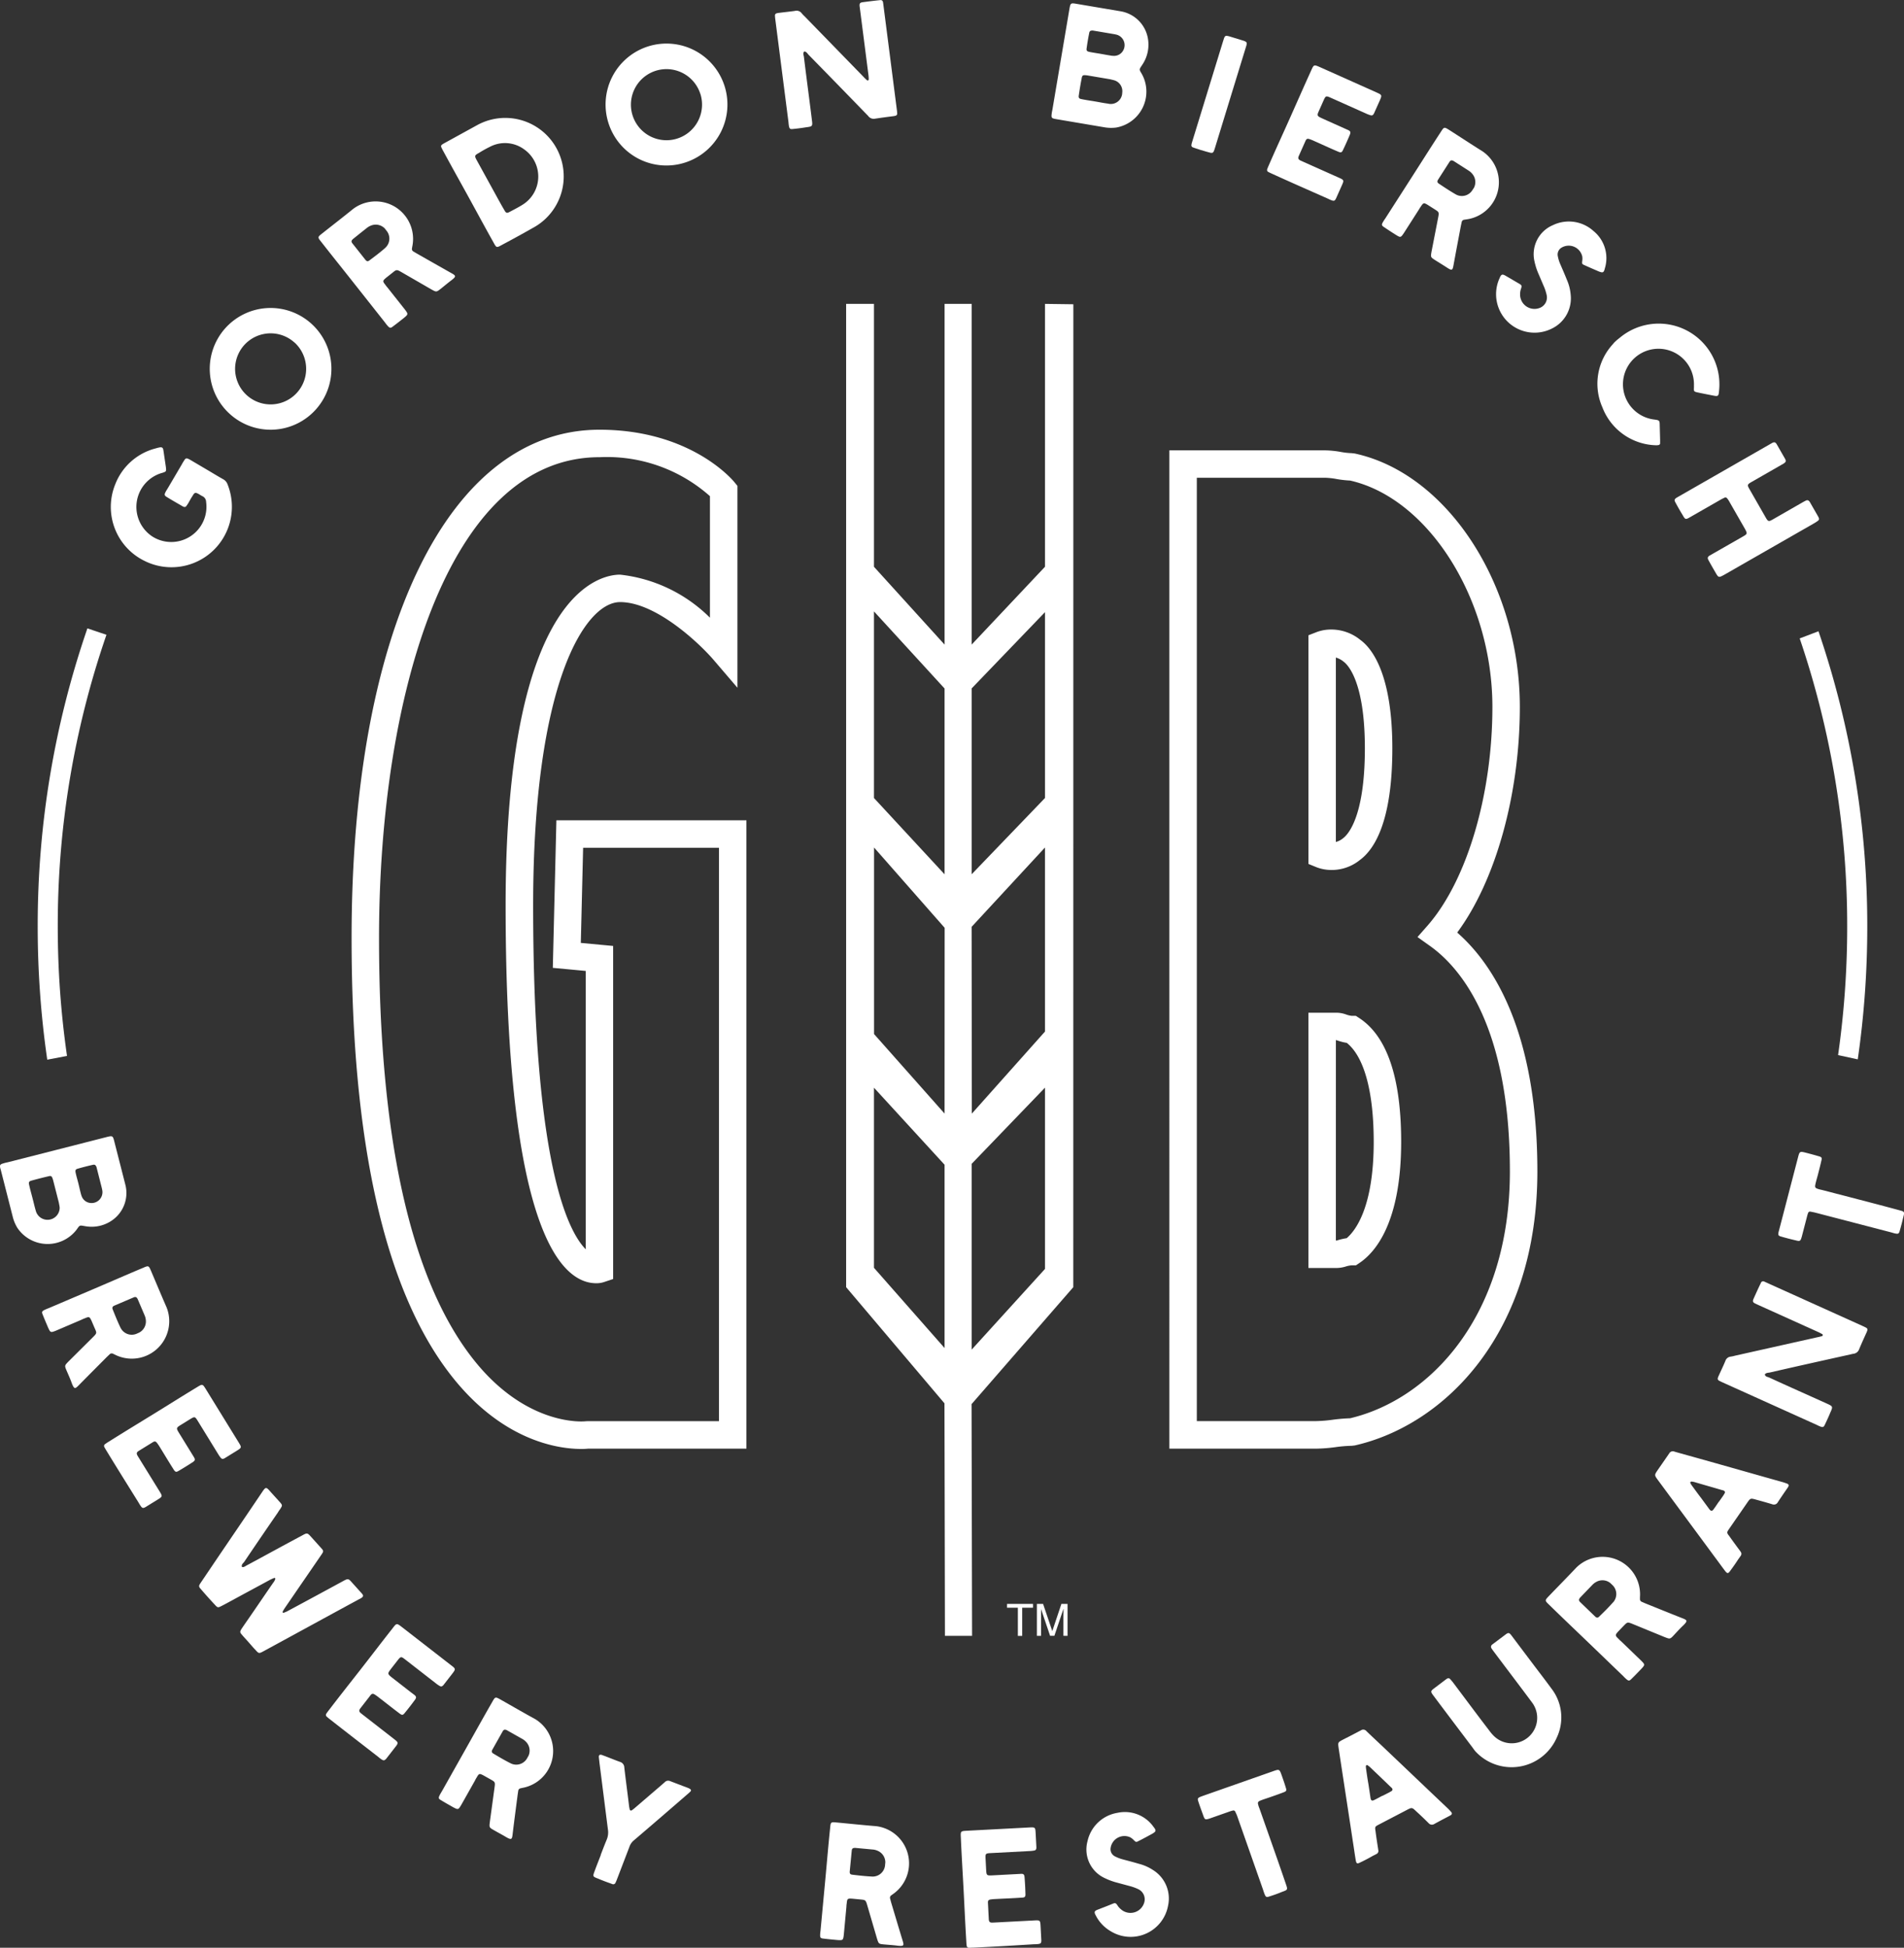 <svg xmlns="http://www.w3.org/2000/svg" width="95.784" height="97.956"><rect width="100%" height="100%" fill="#333333" stroke="none"/><rect id="backgroundrect" width="100%" height="100%" x="0" y="0" fill="none" stroke="none"></rect><g class="currentLayer" style=""><title>Layer 1</title><g id="Footer_Logo" data-name="Footer Logo" class="selected" fill="#ffffff" fill-opacity="1"><path id="Path_480" data-name="Path 480" class="cls-1" d="M29.238,72.87 c-1.124,0 -4.025,-0.375 -6.662,-3.849 c-3.244,-4.273 -4.889,-11.629 -4.889,-21.859 c0,-15.522 4.894,-25.551 12.469,-25.551 c4.584,0 6.7,2.528 6.786,2.634 l0.156,0.19 v10.152 l-1.213,-1.416 c-0.69,-0.8 -2.877,-2.891 -4.689,-2.891 c-1.759,0 -4.375,4.059 -4.375,15.241 c0,12.974 1.742,16.4 2.647,17.309 v-14 l-1.658,-0.156 l0.18,-7.42 h9.56 v31.6 h-7.956 A3.173,3.173 0 0 1 29.238,72.87 zm0.918,-49.877 c-7.659,0 -11.088,12.139 -11.088,24.17 c0,9.923 1.55,17 4.608,21.024 c2.326,3.065 4.846,3.3 5.562,3.3 a2.247,2.247 0 0 0 0.231,-0.01 l0.085,-0.005 h6.615 V42.636 h-6.834 l-0.116,4.785 l1.626,0.152 v16.751 l-0.472,0.157 a1.217,1.217 0 0 1 -0.378,0.055 c-1.7,0 -4.559,-2.47 -4.559,-19.014 c0,-15.821 4.8,-16.622 5.756,-16.622 a7.574,7.574 0 0 1 4.523,2.165 v-6.112 A7.794,7.794 0 0 0 30.156,22.994 z" fill="#ffffff" fill-opacity="1"></path><path id="Path_481" data-name="Path 481" class="cls-1" d="M66.221,72.855 h-7.394 V22.649 h7.837 a4.918,4.918 0 0 1 0.788,0.08 a3.713,3.713 0 0 0 0.548,0.061 l0.145,0.016 c4.662,1 8.313,6.6 8.313,12.747 c0,4.4 -1.222,8.747 -3.151,11.347 c1.719,1.5 4.033,4.85 4.033,12.015 c0,8.076 -4.614,12.741 -9.187,13.779 l-0.152,0.017 a6.95,6.95 0 0 0 -0.8,0.066 A8.2,8.2 0 0 1 66.221,72.855 zM60.208,71.469 h6.013 a7.028,7.028 0 0 0 0.814,-0.067 a8.757,8.757 0 0 1 0.884,-0.075 c4.015,-0.95 8.039,-5.144 8.039,-12.416 c0,-7.382 -2.522,-10.275 -4.026,-11.342 l-0.623,-0.443 l0.506,-0.575 c1.982,-2.264 3.263,-6.582 3.263,-11 c0,-5.4 -3.205,-10.486 -7.157,-11.383 a5.289,5.289 0 0 1 -0.686,-0.078 a3.784,3.784 0 0 0 -0.57,-0.063 h-6.457 zm7.058,-7.7 h-1.444 V50.931 h1.444 a1.484,1.484 0 0 1 0.455,0.09 a1.2,1.2 0 0 0 0.281,0.067 h0.206 l0.173,0.113 c1.4,0.916 2.107,3.011 2.107,6.225 c0,4.078 -1.314,5.567 -2.1,6.092 l-0.174,0.117 h-0.21 a1.363,1.363 0 0 0 -0.307,0.061 A1.62,1.62 0 0 1 67.266,63.769 zm-0.063,-1.381 h0.063 c-0.015,0 0.024,-0.015 0.068,-0.027 a3.307,3.307 0 0 1 0.413,-0.091 c0.441,-0.375 1.36,-1.554 1.36,-4.845 c0,-2.522 -0.48,-4.276 -1.354,-4.977 a2.8,2.8 0 0 1 -0.445,-0.111 c-0.031,-0.01 -0.06,-0.02 -0.086,-0.027 h-0.018 zm-0.212,-18.636 a2.075,2.075 0 0 1 -0.737,-0.128 l-0.431,-0.175 v-11.5 l0.441,-0.171 a2.082,2.082 0 0 1 0.713,-0.118 a2.313,2.313 0 0 1 1.459,0.523 c0.584,0.423 1.608,1.723 1.608,5.452 c0,3.651 -0.887,5.068 -1.632,5.615 A2.252,2.252 0 0 1 66.991,43.753 zm0.212,-10.682 v9.274 a0.949,0.949 0 0 0 0.365,-0.189 c0.2,-0.152 1.094,-0.983 1.094,-4.521 c0,-3.408 -0.888,-4.225 -1.065,-4.354 A1.089,1.089 0 0 0 67.203,33.069 z" fill="#ffffff" fill-opacity="1"></path><path id="Path_482" data-name="Path 482" class="cls-1" d="M53.997,15.302 l-1.426,-0.019 V28.502 l-3.691,3.916 V15.282 h-1.361 v17.137 l-3.553,-3.915 V15.282 h-1.4 l0,49.452 l4.947,5.842 l0.024,11.694 h1.365 l-0.026,-11.654 l5.118,-5.882 zm-6.479,52.493 l-3.552,-4.035 V54.702 l3.552,3.874 zm0,-11.792 l-3.548,-4 l0,-9.381 l3.552,4.039 zm0,-12.033 l-3.552,-3.837 v-9.385 l3.552,3.878 zm5.053,19.846 l-3.691,4.06 v-9.344 l3.691,-3.833 zm0,-11.939 l-3.681,4.128 l-0.011,-9.393 l3.691,-3.99 zm0,-11.745 l-3.691,3.837 V34.622 l3.691,-3.837 z" fill="#ffffff" fill-opacity="1"></path><path id="Path_483" data-name="Path 483" class="cls-1" d="M50.661,80.855 h0.544 v1.416 h0.218 v-1.416 h0.545 v-0.191 h-1.307 z" fill="#ffffff" fill-opacity="1"></path><path id="Path_484" data-name="Path 484" class="cls-1" d="M53.704,82.27 v-1.606 h-0.309 l-0.455,1.359 h-0.006 l-0.459,-1.359 h-0.312 v1.606 h0.209 v-0.949 c0,-0.047 0,-0.25 0,-0.4 h0 l0.455,1.347 h0.215 l0.455,-1.349 h0.006 c0,0.152 -0.006,0.354 -0.006,0.4 v0.949 z" fill="#ffffff" fill-opacity="1"></path><path id="Path_485" data-name="Path 485" class="cls-1" d="M7.323,28.233 a3.018,3.018 0 0 1 -1.523,-3.882 a2.972,2.972 0 0 1 2.03,-1.8 a1.843,1.843 0 0 1 0.24,-0.057 c0.084,0 0.12,0.025 0.143,0.111 l0.019,0.119 c0.038,0.256 0.074,0.5 0.112,0.758 c0.026,0.231 0.026,0.231 -0.183,0.3 a0.951,0.951 0 0 0 -0.121,0.037 a1.779,1.779 0 0 0 -0.354,3.176 a1.771,1.771 0 0 0 2.683,-1.751 a0.322,0.322 0 0 0 -0.189,-0.291 a1.364,1.364 0 0 1 -0.152,-0.09 c-0.2,-0.111 -0.233,-0.11 -0.346,0.084 c-0.078,0.116 -0.142,0.241 -0.212,0.361 a1.483,1.483 0 0 1 -0.1,0.146 a0.1,0.1 0 0 1 -0.128,0.033 a0.23,0.23 0 0 1 -0.071,-0.033 c-0.261,-0.152 -0.525,-0.3 -0.782,-0.46 c-0.12,-0.071 -0.127,-0.12 -0.063,-0.244 c0.037,-0.077 0.083,-0.14 0.126,-0.214 l0.7,-1.19 a1.289,1.289 0 0 1 0.09,-0.152 c0.1,-0.167 0.13,-0.176 0.314,-0.076 l0.849,0.5 c0.281,0.165 0.551,0.333 0.829,0.487 a0.471,0.471 0 0 1 0.215,0.257 a3.039,3.039 0 0 1 -4.122,3.874 z" fill="#ffffff" fill-opacity="1"></path><path id="Path_486" data-name="Path 486" class="cls-1" d="M11.585,20.841 a3.06,3.06 0 1 1 4.324,-0.27 A3.054,3.054 0 0 1 11.585,20.841 zm3.225,-3.618 a1.787,1.787 0 1 0 0.589,1.239 A1.791,1.791 0 0 0 14.812,17.221 z" fill="#ffffff" fill-opacity="1"></path><path id="Path_487" data-name="Path 487" class="cls-1" d="M22.166,14.528 c-0.213,0.168 -0.218,0.162 -0.461,0.029 l-1.474,-0.851 c-0.29,-0.166 -0.274,-0.159 -0.517,0.034 l-0.292,0.231 c-0.177,0.152 -0.18,0.172 -0.031,0.36 a1.215,1.215 0 0 0 0.106,0.134 l0.876,1.107 c0.167,0.224 0.165,0.235 -0.048,0.414 c-0.183,0.145 -0.371,0.293 -0.565,0.437 c-0.109,0.086 -0.152,0.081 -0.253,-0.029 a1.889,1.889 0 0 1 -0.135,-0.17 l-1.581,-2 c-0.539,-0.683 -1.088,-1.364 -1.622,-2.048 c-0.2,-0.249 -0.2,-0.249 0.051,-0.446 c0.517,-0.409 1.039,-0.812 1.551,-1.227 a1.884,1.884 0 0 1 2.969,1.9 l-0.016,0.092 a0.144,0.144 0 0 0 0.07,0.152 l0.17,0.1 c0.575,0.327 1.154,0.657 1.74,0.987 c0.244,0.133 0.246,0.172 0.02,0.35 C22.532,14.228 22.355,14.379 22.166,14.528 zm-2.8,-2.05 a0.626,0.626 0 0 0 0.07,-0.886 l-0.077,-0.1 a0.633,0.633 0 0 0 -0.684,-0.152 a0.765,0.765 0 0 0 -0.231,0.133 l-0.31,0.245 l-0.373,0.3 c-0.093,0.083 -0.1,0.138 -0.027,0.229 l0.645,0.815 c0.068,0.085 0.127,0.1 0.211,0.03 C18.856,12.894 19.123,12.693 19.368,12.479 z" fill="#ffffff" fill-opacity="1"></path><path id="Path_488" data-name="Path 488" class="cls-1" d="M24.828,12.196 c-0.429,-0.764 -0.848,-1.543 -1.274,-2.318 c-0.411,-0.748 -0.834,-1.5 -1.239,-2.25 a2.435,2.435 0 0 1 -0.113,-0.221 a0.1,0.1 0 0 1 0.032,-0.133 a1.776,1.776 0 0 1 0.167,-0.1 l1.625,-0.893 a2.94,2.94 0 0 1 2.785,5.179 c-0.513,0.291 -1.03,0.575 -1.557,0.855 C24.977,12.468 24.977,12.468 24.828,12.196 zm1.474,-1.908 a1.669,1.669 0 0 0 0.069,-2.774 a1.627,1.627 0 0 0 -1.734,-0.126 a5.618,5.618 0 0 0 -0.538,0.3 c-0.23,0.127 -0.237,0.148 -0.11,0.38 l0.665,1.209 l0.37,0.673 c0.116,0.21 0.231,0.421 0.351,0.621 c0.081,0.149 0.124,0.162 0.274,0.08 C25.869,10.534 26.092,10.421 26.302,10.288 z" fill="#ffffff" fill-opacity="1"></path><path id="Path_489" data-name="Path 489" class="cls-1" d="M30.62,6.22 a3.065,3.065 0 1 1 3.873,1.946 A3.057,3.057 0 0 1 30.62,6.22 zm4.611,-1.5 a1.788,1.788 0 1 0 -0.116,1.368 A1.793,1.793 0 0 0 35.233,4.717 z" fill="#ffffff" fill-opacity="1"></path><path id="Path_490" data-name="Path 490" class="cls-1" d="M43.689,5.85 c-0.037,-0.051 -0.081,-0.083 -0.118,-0.126 q-1.447,-1.492 -2.9,-2.975 c-0.055,-0.063 -0.106,-0.152 -0.208,-0.161 c-0.091,0.082 -0.031,0.184 -0.02,0.276 c0.127,1.055 0.271,2.108 0.4,3.163 c0.042,0.331 0.034,0.332 -0.3,0.376 c-0.222,0.036 -0.437,0.064 -0.662,0.085 c-0.13,0.017 -0.166,-0.018 -0.19,-0.14 a1.623,1.623 0 0 1 -0.024,-0.193 l-0.657,-5.125 c-0.011,-0.085 -0.021,-0.162 -0.024,-0.247 a0.108,0.108 0 0 1 0.08,-0.112 a0.636,0.636 0 0 1 0.123,-0.024 c0.269,-0.035 0.539,-0.061 0.809,-0.1 a0.316,0.316 0 0 1 0.328,0.115 a1.478,1.478 0 0 0 0.152,0.16 l2.965,3.045 a1.8,1.8 0 0 0 0.179,0.173 a0.057,0.057 0 0 0 0.081,-0.034 c0,-0.085 -0.005,-0.164 -0.016,-0.248 l-0.415,-3.232 c-0.01,-0.077 -0.019,-0.146 -0.029,-0.223 c-0.008,-0.124 0.018,-0.167 0.14,-0.19 c0.293,-0.038 0.593,-0.076 0.886,-0.106 c0.093,-0.012 0.135,0.022 0.155,0.113 l0.029,0.223 l0.327,2.547 l0.331,2.579 c0.011,0.085 0.021,0.161 0.024,0.247 a0.107,0.107 0 0 1 -0.088,0.105 a0.591,0.591 0 0 1 -0.115,0.023 c-0.308,0.039 -0.607,0.078 -0.907,0.124 A0.342,0.342 0 0 1 43.689,5.85 z" fill="#ffffff" fill-opacity="1"></path><path id="Path_491" data-name="Path 491" class="cls-1" d="M53.062,5.978 c-0.159,-0.034 -0.177,-0.069 -0.157,-0.239 a1.711,1.711 0 0 1 0.034,-0.2 l0.424,-2.508 c0.144,-0.849 0.286,-1.691 0.428,-2.532 c0.061,-0.359 0.061,-0.359 0.4,-0.3 l2.195,0.371 a1.674,1.674 0 0 1 1.347,1.291 a1.805,1.805 0 0 1 -0.267,1.394 c-0.17,0.262 -0.17,0.215 -0.018,0.477 a1.833,1.833 0 0 1 -1.3,2.683 a1.986,1.986 0 0 1 -0.564,-0.009 l-2.439,-0.413 zm2.673,-0.767 a0.576,0.576 0 0 0 0.721,-0.547 a0.57,0.57 0 0 0 -0.361,-0.612 c-0.081,-0.029 -0.173,-0.045 -0.256,-0.067 l-1.1,-0.186 a0.962,0.962 0 0 0 -0.147,-0.017 c-0.109,-0.011 -0.152,0.022 -0.171,0.128 q-0.085,0.434 -0.148,0.872 c-0.024,0.138 0.008,0.182 0.146,0.206 c0.236,0.048 0.474,0.08 0.7,0.119 C55.327,5.143 55.525,5.184 55.735,5.211 zm0.241,-2.406 a0.519,0.519 0 0 0 0.462,-0.173 a0.546,0.546 0 0 0 -0.248,-0.883 a1.79,1.79 0 0 0 -0.2,-0.041 l-0.872,-0.148 l-0.146,-0.024 c-0.11,0 -0.16,0.02 -0.178,0.127 q-0.076,0.377 -0.128,0.758 c-0.021,0.122 0.013,0.16 0.134,0.188 c0.2,0.041 0.39,0.066 0.581,0.1 s0.391,0.072 0.591,0.1 z" fill="#ffffff" fill-opacity="1"></path><path id="Path_492" data-name="Path 492" class="cls-1" d="M60.068,7.434 c-0.134,-0.04 -0.152,-0.086 -0.118,-0.222 l0.057,-0.186 q0.754,-2.459 1.51,-4.916 c0.109,-0.356 0.092,-0.354 0.455,-0.242 l0.615,0.189 c0.131,0.051 0.152,0.087 0.118,0.223 l-0.066,0.215 c-0.248,0.809 -0.5,1.618 -0.747,2.432 l-0.767,2.5 c-0.094,0.3 -0.094,0.3 -0.4,0.21 C60.511,7.578 60.288,7.51 60.068,7.434 z" fill="#ffffff" fill-opacity="1"></path><path id="Path_493" data-name="Path 493" class="cls-1" d="M64.016,8.749 c-0.077,-0.035 -0.149,-0.067 -0.223,-0.108 a0.107,0.107 0 0 1 -0.044,-0.13 c0.024,-0.074 0.059,-0.152 0.091,-0.223 c0.347,-0.8 0.708,-1.578 1.062,-2.372 s0.7,-1.582 1.059,-2.372 c0.135,-0.3 0.135,-0.3 0.448,-0.165 l2.823,1.262 c0.3,0.136 0.3,0.136 0.172,0.433 l-0.282,0.628 c-0.058,0.11 -0.106,0.123 -0.222,0.079 a1.527,1.527 0 0 1 -0.181,-0.072 l-1.741,-0.778 c-0.283,-0.126 -0.283,-0.126 -0.413,0.164 l-0.192,0.432 c-0.136,0.3 -0.136,0.3 0.182,0.446 l1.083,0.486 l0.156,0.07 a0.433,0.433 0 0 1 0.088,0.047 a0.116,0.116 0 0 1 0.045,0.13 a0.443,0.443 0 0 1 -0.034,0.1 q-0.152,0.365 -0.323,0.721 c-0.067,0.149 -0.108,0.165 -0.271,0.092 c-0.4,-0.17 -0.793,-0.354 -1.2,-0.534 a2.113,2.113 0 0 0 -0.2,-0.081 c-0.117,-0.043 -0.171,-0.034 -0.222,0.079 l-0.344,0.772 c-0.041,0.109 -0.021,0.16 0.089,0.218 l0.184,0.082 l1.735,0.775 c0.277,0.123 0.28,0.133 0.16,0.4 l-0.289,0.649 c-0.064,0.124 -0.1,0.14 -0.236,0.09 a1.378,1.378 0 0 1 -0.163,-0.073 C65.884,9.584 64.948,9.174 64.016,8.749 z" fill="#ffffff" fill-opacity="1"></path><path id="Path_494" data-name="Path 494" class="cls-1" d="M72.193,13.08 c-0.229,-0.147 -0.225,-0.152 -0.177,-0.427 l0.325,-1.669 c0.063,-0.328 0.061,-0.311 -0.2,-0.478 l-0.314,-0.2 c-0.2,-0.119 -0.221,-0.114 -0.354,0.088 a1.378,1.378 0 0 0 -0.092,0.144 l-0.758,1.184 c-0.157,0.231 -0.167,0.234 -0.4,0.089 c-0.2,-0.125 -0.4,-0.255 -0.6,-0.392 c-0.117,-0.075 -0.127,-0.118 -0.054,-0.246 a2.056,2.056 0 0 1 0.118,-0.183 l1.378,-2.147 c0.469,-0.732 0.937,-1.473 1.412,-2.2 c0.171,-0.267 0.171,-0.267 0.439,-0.1 c0.556,0.356 1.106,0.719 1.665,1.068 a1.883,1.883 0 0 1 -0.835,3.426 l-0.093,0.015 a0.143,0.143 0 0 0 -0.12,0.116 l-0.042,0.195 c-0.122,0.65 -0.248,1.306 -0.368,1.966 c-0.047,0.274 -0.083,0.288 -0.324,0.133 C72.595,13.328 72.395,13.209 72.193,13.08 zm1.028,-3.312 a0.624,0.624 0 0 0 0.86,-0.221 l0.067,-0.1 a0.634,0.634 0 0 0 -0.079,-0.7 a0.782,0.782 0 0 0 -0.2,-0.175 l-0.333,-0.213 l-0.4,-0.256 c-0.109,-0.06 -0.163,-0.051 -0.226,0.051 l-0.561,0.875 c-0.059,0.091 -0.051,0.152 0.04,0.21 C72.66,9.42 72.939,9.605 73.221,9.768 z" fill="#ffffff" fill-opacity="1"></path><path id="Path_495" data-name="Path 495" class="cls-1" d="M75.408,14.061 l0.061,-0.142 c0.063,-0.12 0.116,-0.135 0.243,-0.067 c0.24,0.137 0.483,0.284 0.723,0.421 c0.115,0.068 0.128,0.1 0.088,0.23 a0.81,0.81 0 0 0 -0.051,0.262 a0.724,0.724 0 0 0 0.988,0.72 a0.56,0.56 0 0 0 0.349,-0.641 a2.5,2.5 0 0 0 -0.115,-0.377 l-0.292,-0.684 a3.2,3.2 0 0 1 -0.205,-0.629 a1.588,1.588 0 0 1 0.929,-1.833 a1.846,1.846 0 0 1 2.041,0.3 a1.756,1.756 0 0 1 0.57,1.868 c-0.055,0.229 -0.1,0.244 -0.313,0.16 c-0.232,-0.1 -0.465,-0.2 -0.7,-0.307 c-0.142,-0.061 -0.143,-0.072 -0.126,-0.222 a0.793,0.793 0 0 0 0,-0.225 a0.7,0.7 0 0 0 -1.028,-0.448 a0.4,0.4 0 0 0 -0.2,0.444 a1.833,1.833 0 0 0 0.115,0.377 c0.113,0.261 0.23,0.528 0.338,0.8 a2.321,2.321 0 0 1 0.191,0.74 a1.686,1.686 0 0 1 -0.938,1.713 a1.936,1.936 0 0 1 -2.671,-2.454 z" fill="#ffffff" fill-opacity="1"></path><path id="Path_496" data-name="Path 496" class="cls-1" d="M81.145,17.302 a0.834,0.834 0 0 1 0.139,-0.147 c0.061,-0.061 0.136,-0.115 0.208,-0.174 a3.053,3.053 0 0 1 4.987,2.684 c-0.023,0.262 -0.042,0.278 -0.306,0.226 s-0.52,-0.1 -0.779,-0.157 c-0.173,-0.037 -0.187,-0.055 -0.178,-0.225 c0,-0.038 0.005,-0.065 0,-0.1 a1.786,1.786 0 1 0 -2.006,1.689 c0.283,0.036 0.282,0.047 0.286,0.317 l0.019,0.712 c0,0.061 0,0.121 0,0.175 a0.094,0.094 0 0 1 -0.084,0.081 a0.626,0.626 0 0 1 -0.144,0.009 a2.969,2.969 0 0 1 -2.673,-1.9 A2.932,2.932 0 0 1 81.145,17.302 z" fill="#ffffff" fill-opacity="1"></path><path id="Path_497" data-name="Path 497" class="cls-1" d="M85.955,28.184 c-0.069,-0.121 -0.055,-0.174 0.056,-0.247 l0.175,-0.1 l1.475,-0.843 c0.249,-0.143 0.253,-0.152 0.119,-0.4 l-0.787,-1.373 a0.875,0.875 0 0 0 -0.08,-0.124 c-0.057,-0.084 -0.109,-0.1 -0.19,-0.051 a2.153,2.153 0 0 0 -0.193,0.1 l-1.482,0.849 c-0.262,0.152 -0.266,0.144 -0.412,-0.112 q-0.183,-0.3 -0.347,-0.607 c-0.073,-0.128 -0.062,-0.17 0.076,-0.258 l0.128,-0.073 l4.5,-2.578 l0.175,-0.1 c0.1,-0.04 0.144,-0.029 0.209,0.068 l0.428,0.747 c0.055,0.111 0.037,0.157 -0.074,0.23 l-0.255,0.147 l-1.347,0.772 c-0.236,0.135 -0.242,0.156 -0.114,0.378 l0.814,1.421 c0.116,0.2 0.148,0.21 0.343,0.1 l1.508,-0.865 c0.061,-0.034 0.128,-0.073 0.193,-0.1 a0.124,0.124 0 0 1 0.138,0.037 a0.227,0.227 0 0 1 0.042,0.057 l0.416,0.725 c0.067,0.132 0.051,0.167 -0.066,0.244 c-0.063,0.045 -0.131,0.084 -0.192,0.119 l-2.208,1.264 l-2.255,1.292 c-0.294,0.159 -0.294,0.159 -0.463,-0.137 C86.169,28.566 86.06,28.378 85.955,28.184 z" fill="#ffffff" fill-opacity="1"></path><path id="Path_498" data-name="Path 498" class="cls-1" d="M0.013,58.748 c-0.032,-0.16 -0.008,-0.19 0.155,-0.24 a1.944,1.944 0 0 1 0.2,-0.05 l2.465,-0.628 l2.488,-0.635 c0.354,-0.09 0.354,-0.09 0.437,0.24 l0.551,2.157 a1.673,1.673 0 0 1 -0.633,1.755 a1.8,1.8 0 0 1 -1.383,0.321 c-0.309,-0.05 -0.266,-0.068 -0.443,0.177 a1.833,1.833 0 0 1 -2.98,-0.1 a1.993,1.993 0 0 1 -0.221,-0.52 l-0.612,-2.4 zm1.784,2.13 a0.611,0.611 0 0 0 1.205,-0.14 c-0.006,-0.086 -0.029,-0.177 -0.043,-0.261 l-0.276,-1.082 a1,1 0 0 0 -0.044,-0.141 c-0.034,-0.1 -0.081,-0.131 -0.187,-0.1 q-0.432,0.1 -0.857,0.218 c-0.135,0.035 -0.163,0.082 -0.129,0.217 c0.051,0.235 0.119,0.466 0.176,0.692 C1.695,60.479 1.737,60.677 1.797,60.878 zm2.3,-0.754 a0.519,0.519 0 0 0 0.346,0.354 a0.547,0.547 0 0 0 0.708,-0.581 a1.717,1.717 0 0 0 -0.042,-0.2 l-0.218,-0.86 c-0.014,-0.05 -0.025,-0.1 -0.036,-0.143 c-0.042,-0.1 -0.083,-0.139 -0.189,-0.112 q-0.375,0.084 -0.744,0.19 c-0.12,0.031 -0.141,0.076 -0.118,0.2 c0.042,0.2 0.1,0.383 0.146,0.571 S4.037,59.93 4.094,60.123 z" fill="#ffffff" fill-opacity="1"></path><path id="Path_499" data-name="Path 499" class="cls-1" d="M3.349,68.928 c-0.106,-0.25 -0.1,-0.253 0.094,-0.455 l1.208,-1.2 c0.237,-0.236 0.226,-0.222 0.1,-0.506 l-0.146,-0.342 c-0.1,-0.211 -0.119,-0.219 -0.34,-0.125 a1.227,1.227 0 0 0 -0.157,0.068 l-1.3,0.556 c-0.26,0.1 -0.27,0.1 -0.387,-0.155 c-0.091,-0.214 -0.186,-0.435 -0.274,-0.657 c-0.055,-0.128 -0.038,-0.169 0.094,-0.234 a2.109,2.109 0 0 1 0.2,-0.085 l2.346,-1 c0.8,-0.341 1.6,-0.693 2.4,-1.027 c0.292,-0.126 0.292,-0.126 0.418,0.167 c0.259,0.607 0.511,1.213 0.777,1.82 a1.884,1.884 0 0 1 -2.615,2.367 l-0.084,-0.04 a0.143,0.143 0 0 0 -0.165,0.028 l-0.144,0.137 c-0.466,0.469 -0.938,0.941 -1.409,1.42 c-0.193,0.2 -0.231,0.191 -0.343,-0.073 C3.542,69.36 3.444,69.149 3.349,68.928 zm2.711,-2.163 a0.627,0.627 0 0 0 0.837,0.3 l0.114,-0.051 a0.634,0.634 0 0 0 0.326,-0.62 a0.77,0.77 0 0 0 -0.068,-0.258 l-0.155,-0.364 l-0.186,-0.435 c-0.057,-0.111 -0.107,-0.131 -0.214,-0.085 l-0.956,0.408 c-0.1,0.043 -0.127,0.1 -0.085,0.2 C5.794,66.162 5.918,66.472 6.06,66.766 z" fill="#ffffff" fill-opacity="1"></path><path id="Path_500" data-name="Path 500" class="cls-1" d="M5.368,72.978 c-0.045,-0.073 -0.085,-0.139 -0.124,-0.215 a0.108,0.108 0 0 1 0.037,-0.132 a2.2,2.2 0 0 1 0.2,-0.133 c0.735,-0.463 1.472,-0.91 2.212,-1.365 s1.466,-0.914 2.212,-1.365 c0.284,-0.175 0.284,-0.175 0.463,0.115 l1.624,2.635 c0.175,0.284 0.175,0.284 -0.1,0.455 l-0.588,0.363 c-0.11,0.059 -0.157,0.042 -0.229,-0.06 a1.611,1.611 0 0 1 -0.108,-0.161 l-1,-1.625 c-0.163,-0.264 -0.163,-0.264 -0.433,-0.1 l-0.4,0.248 c-0.284,0.175 -0.284,0.175 -0.1,0.472 l0.623,1.011 l0.089,0.145 a0.451,0.451 0 0 1 0.046,0.09 a0.114,0.114 0 0 1 -0.037,0.133 a0.4,0.4 0 0 1 -0.081,0.059 q-0.332,0.217 -0.674,0.416 c-0.138,0.086 -0.181,0.075 -0.275,-0.077 c-0.234,-0.366 -0.455,-0.739 -0.688,-1.116 a2.042,2.042 0 0 0 -0.121,-0.18 c-0.072,-0.1 -0.122,-0.125 -0.228,-0.06 l-0.72,0.444 c-0.1,0.068 -0.108,0.121 -0.051,0.231 l0.106,0.172 l1,1.618 c0.159,0.258 0.156,0.269 -0.095,0.423 l-0.607,0.375 c-0.123,0.067 -0.165,0.057 -0.245,-0.058 a1.4,1.4 0 0 1 -0.094,-0.152 C6.443,74.717 5.899,73.851 5.368,72.978 z" fill="#ffffff" fill-opacity="1"></path><path id="Path_501" data-name="Path 501" class="cls-1" d="M12.152,82.192 c-0.083,-0.092 -0.08,-0.136 -0.02,-0.243 c0.114,-0.175 0.233,-0.344 0.351,-0.514 c0.422,-0.609 0.833,-1.219 1.255,-1.828 a0.606,0.606 0 0 0 0.109,-0.192 a0.042,0.042 0 0 0 -0.009,-0.044 c-0.01,-0.012 -0.031,-0.024 -0.043,-0.013 c-0.078,0.029 -0.152,0.064 -0.224,0.1 c-0.622,0.34 -1.244,0.67 -1.866,1.011 c-0.2,0.105 -0.39,0.216 -0.593,0.314 c-0.136,0.07 -0.168,0.068 -0.278,-0.051 c-0.244,-0.26 -0.488,-0.531 -0.726,-0.809 c-0.119,-0.132 -0.117,-0.166 -0.01,-0.324 l0.649,-0.961 c0.8,-1.182 1.613,-2.369 2.412,-3.557 c0.214,-0.318 0.22,-0.323 0.469,-0.035 l0.363,0.4 c0.031,0.035 0.062,0.069 0.1,0.11 c0.114,0.138 0.118,0.155 0.028,0.3 c-0.048,0.074 -0.1,0.138 -0.137,0.207 q-0.856,1.24 -1.7,2.491 c-0.059,0.074 -0.152,0.135 -0.107,0.253 c0.1,0.022 0.167,-0.046 0.246,-0.085 c0.922,-0.495 1.838,-1 2.759,-1.49 c0.278,-0.155 0.278,-0.155 0.495,0.087 l0.462,0.513 c0.152,0.168 0.152,0.178 0.03,0.359 l-0.785,1.144 c-0.354,0.514 -0.708,1.033 -1.062,1.547 a1.745,1.745 0 0 0 -0.1,0.171 a0.041,0.041 0 0 0 0.009,0.044 c0.01,0.012 0.032,0.024 0.043,0.013 c0.067,-0.029 0.14,-0.053 0.2,-0.088 q1.382,-0.742 2.758,-1.49 c0.3,-0.165 0.293,-0.149 0.511,0.093 l0.4,0.444 a1.2,1.2 0 0 1 0.109,0.132 a0.1,0.1 0 0 1 -0.029,0.13 a0.6,0.6 0 0 1 -0.148,0.091 c-1.606,0.87 -3.212,1.751 -4.817,2.622 c-0.232,0.125 -0.237,0.119 -0.413,-0.077 c-0.11,-0.11 -0.213,-0.237 -0.317,-0.354 C12.406,82.475 12.271,82.336 12.152,82.192 z" fill="#ffffff" fill-opacity="1"></path><path id="Path_502" data-name="Path 502" class="cls-1" d="M16.618,86.482 a2.416,2.416 0 0 1 -0.191,-0.159 a0.108,0.108 0 0 1 -0.012,-0.137 c0.041,-0.065 0.094,-0.133 0.142,-0.194 c0.527,-0.691 1.062,-1.365 1.6,-2.053 s1.056,-1.371 1.595,-2.052 c0.2,-0.263 0.2,-0.263 0.474,-0.054 l2.447,1.9 c0.263,0.2 0.263,0.2 0.063,0.462 l-0.424,0.545 c-0.082,0.093 -0.132,0.094 -0.235,0.024 a1.489,1.489 0 0 1 -0.157,-0.112 l-1.508,-1.172 c-0.245,-0.19 -0.245,-0.19 -0.44,0.061 l-0.291,0.373 c-0.2,0.264 -0.2,0.264 0.071,0.479 l0.937,0.729 l0.135,0.1 a0.44,0.44 0 0 1 0.075,0.069 a0.114,0.114 0 0 1 0.012,0.136 a0.4,0.4 0 0 1 -0.056,0.085 q-0.233,0.319 -0.485,0.625 c-0.1,0.129 -0.144,0.135 -0.285,0.025 c-0.348,-0.261 -0.686,-0.533 -1.036,-0.8 a1.906,1.906 0 0 0 -0.176,-0.127 c-0.1,-0.07 -0.159,-0.074 -0.235,0.023 l-0.519,0.668 c-0.066,0.1 -0.059,0.152 0.034,0.234 l0.16,0.124 l1.5,1.167 c0.239,0.185 0.24,0.2 0.059,0.429 l-0.438,0.564 c-0.092,0.1 -0.135,0.111 -0.253,0.031 a1.384,1.384 0 0 1 -0.141,-0.109 C18.236,87.739 17.423,87.115 16.618,86.482 z" fill="#ffffff" fill-opacity="1"></path><path id="Path_503" data-name="Path 503" class="cls-1" d="M24.843,92.04 c-0.237,-0.133 -0.233,-0.14 -0.2,-0.416 l0.23,-1.686 c0.045,-0.331 0.043,-0.314 -0.226,-0.467 l-0.324,-0.182 c-0.207,-0.108 -0.228,-0.1 -0.346,0.108 a1.206,1.206 0 0 0 -0.084,0.152 l-0.693,1.229 c-0.144,0.239 -0.152,0.242 -0.4,0.112 c-0.2,-0.114 -0.412,-0.232 -0.617,-0.357 c-0.122,-0.069 -0.133,-0.111 -0.068,-0.243 a1.9,1.9 0 0 1 0.107,-0.189 l1.253,-2.225 c0.427,-0.758 0.851,-1.523 1.284,-2.275 c0.156,-0.276 0.156,-0.276 0.433,-0.121 c0.574,0.324 1.144,0.657 1.722,0.971 a1.882,1.882 0 0 1 -0.638,3.466 l-0.091,0.02 a0.145,0.145 0 0 0 -0.114,0.123 l-0.03,0.2 c-0.085,0.657 -0.173,1.318 -0.253,1.984 c-0.031,0.276 -0.067,0.292 -0.317,0.152 C25.256,92.266 25.05,92.16 24.843,92.04 zm0.838,-3.364 a0.626,0.626 0 0 0 0.847,-0.27 l0.061,-0.108 a0.633,0.633 0 0 0 -0.118,-0.69 a0.78,0.78 0 0 0 -0.21,-0.163 l-0.344,-0.194 l-0.412,-0.233 c-0.112,-0.054 -0.165,-0.039 -0.222,0.062 l-0.51,0.906 c-0.054,0.094 -0.042,0.152 0.051,0.207 c0.279,0.167 0.566,0.337 0.857,0.483 z" fill="#ffffff" fill-opacity="1"></path><path id="Path_504" data-name="Path 504" class="cls-1" d="M29.907,94.12 c0.1,-0.279 0.211,-0.551 0.319,-0.833 l-0.007,0 c0.1,-0.261 0.2,-0.521 0.307,-0.779 a0.951,0.951 0 0 0 0.055,-0.511 l-0.425,-3.353 c-0.008,-0.086 -0.021,-0.183 -0.03,-0.268 c-0.007,-0.111 0.041,-0.152 0.16,-0.114 l0.065,0.025 c0.275,0.1 0.556,0.22 0.833,0.319 a0.3,0.3 0 0 1 0.223,0.285 c0.073,0.634 0.158,1.256 0.233,1.883 a1.6,1.6 0 0 0 0.039,0.223 a0.067,0.067 0 0 0 0.042,0.054 a0.066,0.066 0 0 0 0.067,-0.012 a1.625,1.625 0 0 0 0.178,-0.14 l1.351,-1.16 c0.038,-0.035 0.086,-0.075 0.125,-0.11 a0.235,0.235 0 0 1 0.27,-0.054 l0.927,0.354 a0.381,0.381 0 0 1 0.081,0.048 a0.07,0.07 0 0 1 0.039,0.048 a0.071,0.071 0 0 1 -0.015,0.061 a2.022,2.022 0 0 1 -0.179,0.164 q-1.267,1.1 -2.528,2.178 l-0.148,0.126 a0.709,0.709 0 0 0 -0.223,0.321 l-0.619,1.615 a1.981,1.981 0 0 1 -0.085,0.2 a0.12,0.12 0 0 1 -0.152,0.066 l-0.116,-0.044 c-0.205,-0.07 -0.415,-0.152 -0.622,-0.239 C29.825,94.379 29.813,94.37 29.907,94.12 z" fill="#ffffff" fill-opacity="1"></path><path id="Path_505" data-name="Path 505" class="cls-1" d="M44.471,97.788 c-0.27,-0.025 -0.269,-0.033 -0.354,-0.3 l-0.478,-1.633 c-0.094,-0.32 -0.089,-0.3 -0.4,-0.333 l-0.371,-0.035 c-0.233,-0.014 -0.249,0 -0.272,0.24 a1.163,1.163 0 0 0 -0.016,0.17 l-0.131,1.405 c-0.034,0.277 -0.042,0.284 -0.321,0.265 c-0.232,-0.021 -0.471,-0.043 -0.708,-0.073 c-0.139,-0.013 -0.167,-0.047 -0.161,-0.194 c0,-0.07 0.013,-0.146 0.02,-0.216 l0.238,-2.54 c0.081,-0.865 0.152,-1.738 0.243,-2.6 c0.029,-0.317 0.029,-0.317 0.346,-0.287 c0.657,0.061 1.312,0.131 1.969,0.184 a1.883,1.883 0 0 1 0.832,3.427 l-0.075,0.055 a0.144,0.144 0 0 0 -0.054,0.158 l0.051,0.192 c0.19,0.633 0.38,1.273 0.576,1.914 c0.085,0.265 0.059,0.294 -0.227,0.268 C44.942,97.823 44.71,97.81 44.471,97.788 zm-0.607,-3.413 a0.626,0.626 0 0 0 0.662,-0.593 l0.012,-0.124 a0.635,0.635 0 0 0 -0.39,-0.581 a0.757,0.757 0 0 0 -0.258,-0.063 l-0.394,-0.037 l-0.471,-0.044 c-0.125,0 -0.167,0.031 -0.177,0.147 l-0.1,1.034 c-0.01,0.108 0.025,0.158 0.133,0.168 c0.322,0.038 0.654,0.077 0.98,0.092 z" fill="#ffffff" fill-opacity="1"></path><path id="Path_506" data-name="Path 506" class="cls-1" d="M48.979,97.949 c-0.085,0 -0.163,0.009 -0.248,0.006 a0.108,0.108 0 0 1 -0.1,-0.1 c-0.011,-0.08 -0.017,-0.159 -0.02,-0.239 c-0.054,-0.867 -0.091,-1.728 -0.137,-2.595 s-0.1,-1.728 -0.137,-2.6 c-0.017,-0.333 -0.017,-0.333 0.324,-0.351 l3.09,-0.163 c0.333,-0.018 0.333,-0.018 0.35,0.307 l0.036,0.689 c0,0.125 -0.038,0.158 -0.162,0.172 a1.551,1.551 0 0 1 -0.193,0.018 l-1.906,0.1 c-0.31,0.016 -0.31,0.016 -0.293,0.333 l0.025,0.473 c0.018,0.333 0.018,0.333 0.367,0.314 l1.185,-0.063 l0.171,-0.009 a0.453,0.453 0 0 1 0.1,0 a0.115,0.115 0 0 1 0.1,0.1 a0.425,0.425 0 0 1 0.013,0.1 c0.022,0.264 0.035,0.527 0.042,0.79 c0.008,0.163 -0.021,0.2 -0.2,0.205 c-0.433,0.03 -0.867,0.046 -1.309,0.069 a2.1,2.1 0 0 0 -0.216,0.019 c-0.124,0.015 -0.168,0.048 -0.161,0.172 l0.044,0.844 c0.014,0.116 0.054,0.152 0.178,0.152 l0.2,-0.01 l1.9,-0.1 c0.3,-0.016 0.31,-0.009 0.326,0.286 l0.038,0.713 c0,0.14 -0.03,0.173 -0.168,0.188 a1.288,1.288 0 0 1 -0.179,0.009 C51.024,97.841 50.002,97.902 48.979,97.949 z" fill="#ffffff" fill-opacity="1"></path><path id="Path_507" data-name="Path 507" class="cls-1" d="M55.171,96.417 l-0.073,-0.136 c-0.055,-0.123 -0.034,-0.175 0.1,-0.232 c0.256,-0.1 0.521,-0.2 0.778,-0.307 c0.125,-0.051 0.158,-0.038 0.235,0.073 a0.767,0.767 0 0 0 0.173,0.2 a0.722,0.722 0 0 0 1.177,-0.328 a0.563,0.563 0 0 0 -0.287,-0.672 a2.444,2.444 0 0 0 -0.367,-0.142 l-0.715,-0.193 a3.294,3.294 0 0 1 -0.62,-0.229 a1.583,1.583 0 0 1 -0.86,-1.864 a1.843,1.843 0 0 1 1.5,-1.416 a1.761,1.761 0 0 1 1.82,0.708 c0.146,0.185 0.131,0.228 -0.068,0.344 c-0.221,0.122 -0.443,0.243 -0.673,0.358 c-0.136,0.074 -0.145,0.068 -0.253,-0.038 a0.791,0.791 0 0 0 -0.177,-0.14 a0.7,0.7 0 0 0 -0.988,0.529 a0.4,0.4 0 0 0 0.224,0.431 a1.863,1.863 0 0 0 0.367,0.143 c0.275,0.074 0.556,0.145 0.833,0.228 a2.315,2.315 0 0 1 0.7,0.308 a1.685,1.685 0 0 1 0.764,1.8 a1.914,1.914 0 0 1 -2.879,1.286 A1.935,1.935 0 0 1 55.171,96.417 z" fill="#ffffff" fill-opacity="1"></path><path id="Path_508" data-name="Path 508" class="cls-1" d="M63.841,95.381 c-0.124,0.044 -0.166,0.018 -0.215,-0.1 a2.38,2.38 0 0 1 -0.082,-0.234 l-1.3,-3.7 a2.167,2.167 0 0 0 -0.1,-0.229 a0.1,0.1 0 0 0 -0.121,-0.064 a1.785,1.785 0 0 0 -0.193,0.059 l-0.973,0.342 c-0.23,0.073 -0.249,0.063 -0.327,-0.156 s-0.172,-0.466 -0.247,-0.7 c-0.051,-0.147 -0.023,-0.182 0.121,-0.241 l0.139,-0.051 l3.5,-1.229 c0.315,-0.111 0.322,-0.113 0.438,0.216 c0.07,0.2 0.142,0.4 0.2,0.6 c0.054,0.152 0.035,0.193 -0.111,0.245 c-0.231,0.089 -0.466,0.171 -0.7,0.252 c-0.152,0.054 -0.31,0.1 -0.461,0.162 c-0.129,0.053 -0.148,0.093 -0.109,0.228 c0.021,0.083 0.057,0.16 0.082,0.234 l0.641,1.82 c0.224,0.637 0.447,1.273 0.664,1.913 c0.1,0.293 0.1,0.293 -0.2,0.4 C64.276,95.237 64.064,95.311 63.841,95.381 z" fill="#ffffff" fill-opacity="1"></path><path id="Path_509" data-name="Path 509" class="cls-1" d="M71.868,91.688 c-0.2,-0.2 -0.4,-0.392 -0.61,-0.582 c-0.226,-0.215 -0.226,-0.215 -0.487,-0.079 l-1.382,0.721 c-0.227,0.118 -0.227,0.118 -0.188,0.361 c0.032,0.263 0.074,0.529 0.114,0.789 c0.011,0.055 0.015,0.114 0.027,0.169 a0.166,0.166 0 0 1 -0.08,0.164 l-0.22,0.114 q-0.3,0.173 -0.619,0.323 c-0.152,0.079 -0.19,0.055 -0.221,-0.121 c-0.051,-0.3 -0.089,-0.592 -0.136,-0.882 c-0.238,-1.581 -0.484,-3.158 -0.722,-4.74 c-0.043,-0.3 -0.043,-0.3 0.225,-0.441 l0.392,-0.2 l0.5,-0.261 a0.208,0.208 0 0 1 0.285,0.043 c0.317,0.307 0.638,0.6 0.951,0.9 c1.054,1 2.1,2 3.156,3 c0.057,0.058 0.113,0.115 0.162,0.177 a0.086,0.086 0 0 1 -0.011,0.128 a0.463,0.463 0 0 1 -0.086,0.053 c-0.253,0.133 -0.509,0.266 -0.766,0.409 A0.22,0.22 0 0 1 71.868,91.688 zm-2.068,-1.5 a2.07,2.07 0 0 0 0.2,-0.111 a0.092,0.092 0 0 0 0.05,-0.071 a0.093,0.093 0 0 0 -0.031,-0.081 a0.578,0.578 0 0 0 -0.071,-0.068 c-0.339,-0.33 -0.684,-0.657 -1.034,-0.991 a0.96,0.96 0 0 0 -0.116,-0.088 a0.058,0.058 0 0 0 -0.058,0 a0.059,0.059 0 0 0 -0.028,0.052 a1.063,1.063 0 0 0 0.013,0.142 c0.036,0.253 0.071,0.506 0.117,0.758 l0.106,0.708 c0.023,0.111 0.075,0.145 0.178,0.09 c0.141,-0.065 0.275,-0.144 0.413,-0.215 l0,0.007 z" fill="#ffffff" fill-opacity="1"></path><path id="Path_510" data-name="Path 510" class="cls-1" d="M74.22,88.075 a2.207,2.207 0 0 1 -0.135,-0.18 c-0.649,-0.86 -1.3,-1.719 -1.946,-2.583 c-0.191,-0.253 -0.191,-0.253 0.057,-0.44 l0.556,-0.421 c0.116,-0.078 0.152,-0.067 0.243,0.041 a2.118,2.118 0 0 1 0.142,0.175 c0.592,0.787 1.174,1.573 1.77,2.348 a2.167,2.167 0 0 0 0.256,0.3 a1.28,1.28 0 0 0 1.92,-1.679 c-0.628,-0.847 -1.269,-1.685 -1.9,-2.528 c-0.05,-0.068 -0.1,-0.13 -0.144,-0.2 a0.138,0.138 0 0 1 0.028,-0.2 l0.056,-0.042 l0.613,-0.461 c0.149,-0.112 0.186,-0.1 0.3,0.043 l0.135,0.18 q0.461,0.614 0.924,1.226 c0.317,0.422 0.641,0.838 0.951,1.264 a2.371,2.371 0 0 1 0.266,2.478 A2.478,2.478 0 0 1 74.22,88.075 z" fill="#ffffff" fill-opacity="1"></path><path id="Path_511" data-name="Path 511" class="cls-1" d="M84.2,82.242 c-0.188,0.2 -0.194,0.19 -0.455,0.091 l-1.576,-0.646 c-0.31,-0.126 -0.293,-0.12 -0.509,0.1 l-0.258,0.268 c-0.156,0.173 -0.155,0.2 0.018,0.362 a1.12,1.12 0 0 0 0.123,0.118 l1.017,0.98 c0.2,0.2 0.2,0.21 0.008,0.417 c-0.162,0.168 -0.329,0.342 -0.5,0.509 c-0.1,0.1 -0.14,0.1 -0.253,0.005 a2,2 0 0 1 -0.156,-0.152 l-1.839,-1.77 c-0.625,-0.6 -1.264,-1.206 -1.884,-1.814 c-0.229,-0.22 -0.229,-0.22 -0.008,-0.45 c0.455,-0.475 0.92,-0.944 1.373,-1.425 a1.885,1.885 0 0 1 3.2,1.488 l0,0.094 a0.143,0.143 0 0 0 0.09,0.14 l0.183,0.08 c0.614,0.246 1.234,0.5 1.858,0.745 c0.259,0.1 0.266,0.137 0.067,0.344 C84.522,81.891 84.365,82.064 84.2,82.242 zm-3.051,-1.656 a0.625,0.625 0 0 0 -0.051,-0.888 l-0.09,-0.086 a0.634,0.634 0 0 0 -0.7,-0.058 a0.755,0.755 0 0 0 -0.211,0.163 l-0.275,0.284 l-0.328,0.342 c-0.08,0.094 -0.079,0.152 0,0.23 l0.748,0.721 c0.078,0.075 0.139,0.08 0.215,0 C80.697,81.063 80.934,80.828 81.149,80.582 z" fill="#ffffff" fill-opacity="1"></path><path id="Path_512" data-name="Path 512" class="cls-1" d="M89.17,75.656 c-0.272,-0.084 -0.542,-0.158 -0.812,-0.232 c-0.3,-0.084 -0.3,-0.084 -0.467,0.158 l-0.887,1.283 c-0.146,0.21 -0.146,0.21 0,0.4 c0.152,0.217 0.313,0.434 0.469,0.646 c0.035,0.043 0.067,0.093 0.1,0.137 a0.17,0.17 0 0 1 0.006,0.184 l-0.142,0.2 q-0.19,0.294 -0.4,0.574 c-0.1,0.14 -0.143,0.137 -0.253,0 c-0.183,-0.24 -0.354,-0.482 -0.532,-0.718 c-0.949,-1.288 -1.9,-2.57 -2.851,-3.858 c-0.178,-0.246 -0.178,-0.246 -0.007,-0.5 l0.253,-0.364 l0.322,-0.466 a0.208,0.208 0 0 1 0.272,-0.094 c0.425,0.123 0.847,0.236 1.264,0.354 c1.4,0.392 2.792,0.791 4.191,1.183 c0.077,0.025 0.155,0.05 0.227,0.081 a0.085,0.085 0 0 1 0.052,0.048 a0.086,0.086 0 0 1 0,0.071 a0.527,0.527 0 0 1 -0.051,0.087 c-0.163,0.236 -0.327,0.472 -0.488,0.719 A0.219,0.219 0 0 1 89.17,75.656 zm-2.532,-0.364 a2.091,2.091 0 0 0 0.122,-0.19 a0.092,0.092 0 0 0 0.01,-0.084 a0.093,0.093 0 0 0 -0.063,-0.056 a0.489,0.489 0 0 0 -0.094,-0.028 c-0.455,-0.134 -0.91,-0.262 -1.377,-0.4 a0.928,0.928 0 0 0 -0.144,-0.024 a0.058,0.058 0 0 0 -0.051,0.087 a0.913,0.913 0 0 0 0.077,0.12 c0.152,0.208 0.3,0.414 0.459,0.619 l0.422,0.575 c0.072,0.087 0.134,0.093 0.2,0 c0.095,-0.123 0.177,-0.253 0.266,-0.383 l0.006,0 z" fill="#ffffff" fill-opacity="1"></path><path id="Path_513" data-name="Path 513" class="cls-1" d="M93.251,68.082 c-0.062,0.007 -0.114,0.025 -0.169,0.035 c-1.353,0.3 -2.705,0.6 -4.053,0.91 c-0.083,0.014 -0.184,0.011 -0.247,0.093 c0.022,0.121 0.141,0.123 0.226,0.161 c0.965,0.444 1.937,0.874 2.905,1.312 c0.3,0.138 0.3,0.144 0.161,0.455 c-0.085,0.209 -0.175,0.4 -0.274,0.607 c-0.055,0.12 -0.1,0.133 -0.219,0.089 a1.59,1.59 0 0 1 -0.177,-0.08 l-4.709,-2.124 c-0.078,-0.035 -0.148,-0.067 -0.223,-0.109 a0.107,0.107 0 0 1 -0.054,-0.126 a0.6,0.6 0 0 1 0.044,-0.116 c0.112,-0.247 0.231,-0.491 0.335,-0.743 a0.316,0.316 0 0 1 0.269,-0.219 a1.556,1.556 0 0 0 0.217,-0.047 l4.146,-0.928 a1.921,1.921 0 0 0 0.241,-0.061 a0.057,0.057 0 0 0 0.028,-0.04 a0.056,0.056 0 0 0 -0.014,-0.047 c-0.074,-0.042 -0.142,-0.081 -0.22,-0.116 l-2.969,-1.34 l-0.2,-0.093 c-0.11,-0.058 -0.133,-0.1 -0.088,-0.219 c0.121,-0.269 0.245,-0.545 0.374,-0.809 a0.121,0.121 0 0 1 0.177,-0.073 l0.205,0.093 l2.34,1.056 l2.368,1.069 c0.078,0.035 0.149,0.067 0.223,0.109 a0.107,0.107 0 0 1 0.043,0.13 a0.61,0.61 0 0 1 -0.041,0.109 c-0.128,0.282 -0.253,0.556 -0.37,0.838 A0.345,0.345 0 0 1 93.251,68.082 z" fill="#ffffff" fill-opacity="1"></path><path id="Path_514" data-name="Path 514" class="cls-1" d="M95.566,61.913 c-0.034,0.128 -0.079,0.148 -0.2,0.125 c-0.077,-0.012 -0.158,-0.041 -0.24,-0.063 l-3.8,-0.988 c-0.083,-0.021 -0.168,-0.036 -0.245,-0.051 a0.1,0.1 0 0 0 -0.121,0.065 a1.809,1.809 0 0 0 -0.058,0.193 l-0.26,1 c-0.068,0.231 -0.087,0.242 -0.312,0.184 q-0.364,-0.083 -0.722,-0.188 c-0.152,-0.039 -0.163,-0.083 -0.132,-0.235 l0.038,-0.143 q0.468,-1.8 0.934,-3.59 c0.084,-0.323 0.086,-0.331 0.424,-0.243 c0.2,0.051 0.413,0.108 0.614,0.168 c0.158,0.041 0.18,0.078 0.14,0.229 c-0.054,0.243 -0.117,0.483 -0.179,0.724 c-0.042,0.157 -0.09,0.313 -0.123,0.473 c-0.028,0.137 -0.006,0.175 0.128,0.218 c0.08,0.029 0.165,0.043 0.24,0.062 l1.871,0.486 c0.653,0.17 1.307,0.341 1.958,0.518 c0.3,0.078 0.3,0.078 0.22,0.386 C95.688,61.47 95.631,61.689 95.566,61.913 z" fill="#ffffff" fill-opacity="1"></path><path id="Path_515" data-name="Path 515" class="cls-1" d="M92.926,46.609 a45.59,45.59 0 0 1 -0.458,6.453 l0.99,0.215 a46.459,46.459 0 0 0 0.478,-6.669 a45.788,45.788 0 0 0 -2.454,-14.861 l-0.945,0.36 A44.809,44.809 0 0 1 92.926,46.609 z" fill="#ffffff" fill-opacity="1"></path><path id="Path_516" data-name="Path 516" class="cls-1" d="M2.906,46.609 a44.788,44.788 0 0 1 2.449,-14.684 l-0.958,-0.323 a45.789,45.789 0 0 0 -2.5,15.006 a46.515,46.515 0 0 0 0.48,6.685 l0.994,-0.189 A45.5,45.5 0 0 1 2.906,46.609 z" fill="#ffffff" fill-opacity="1"></path></g></g></svg>